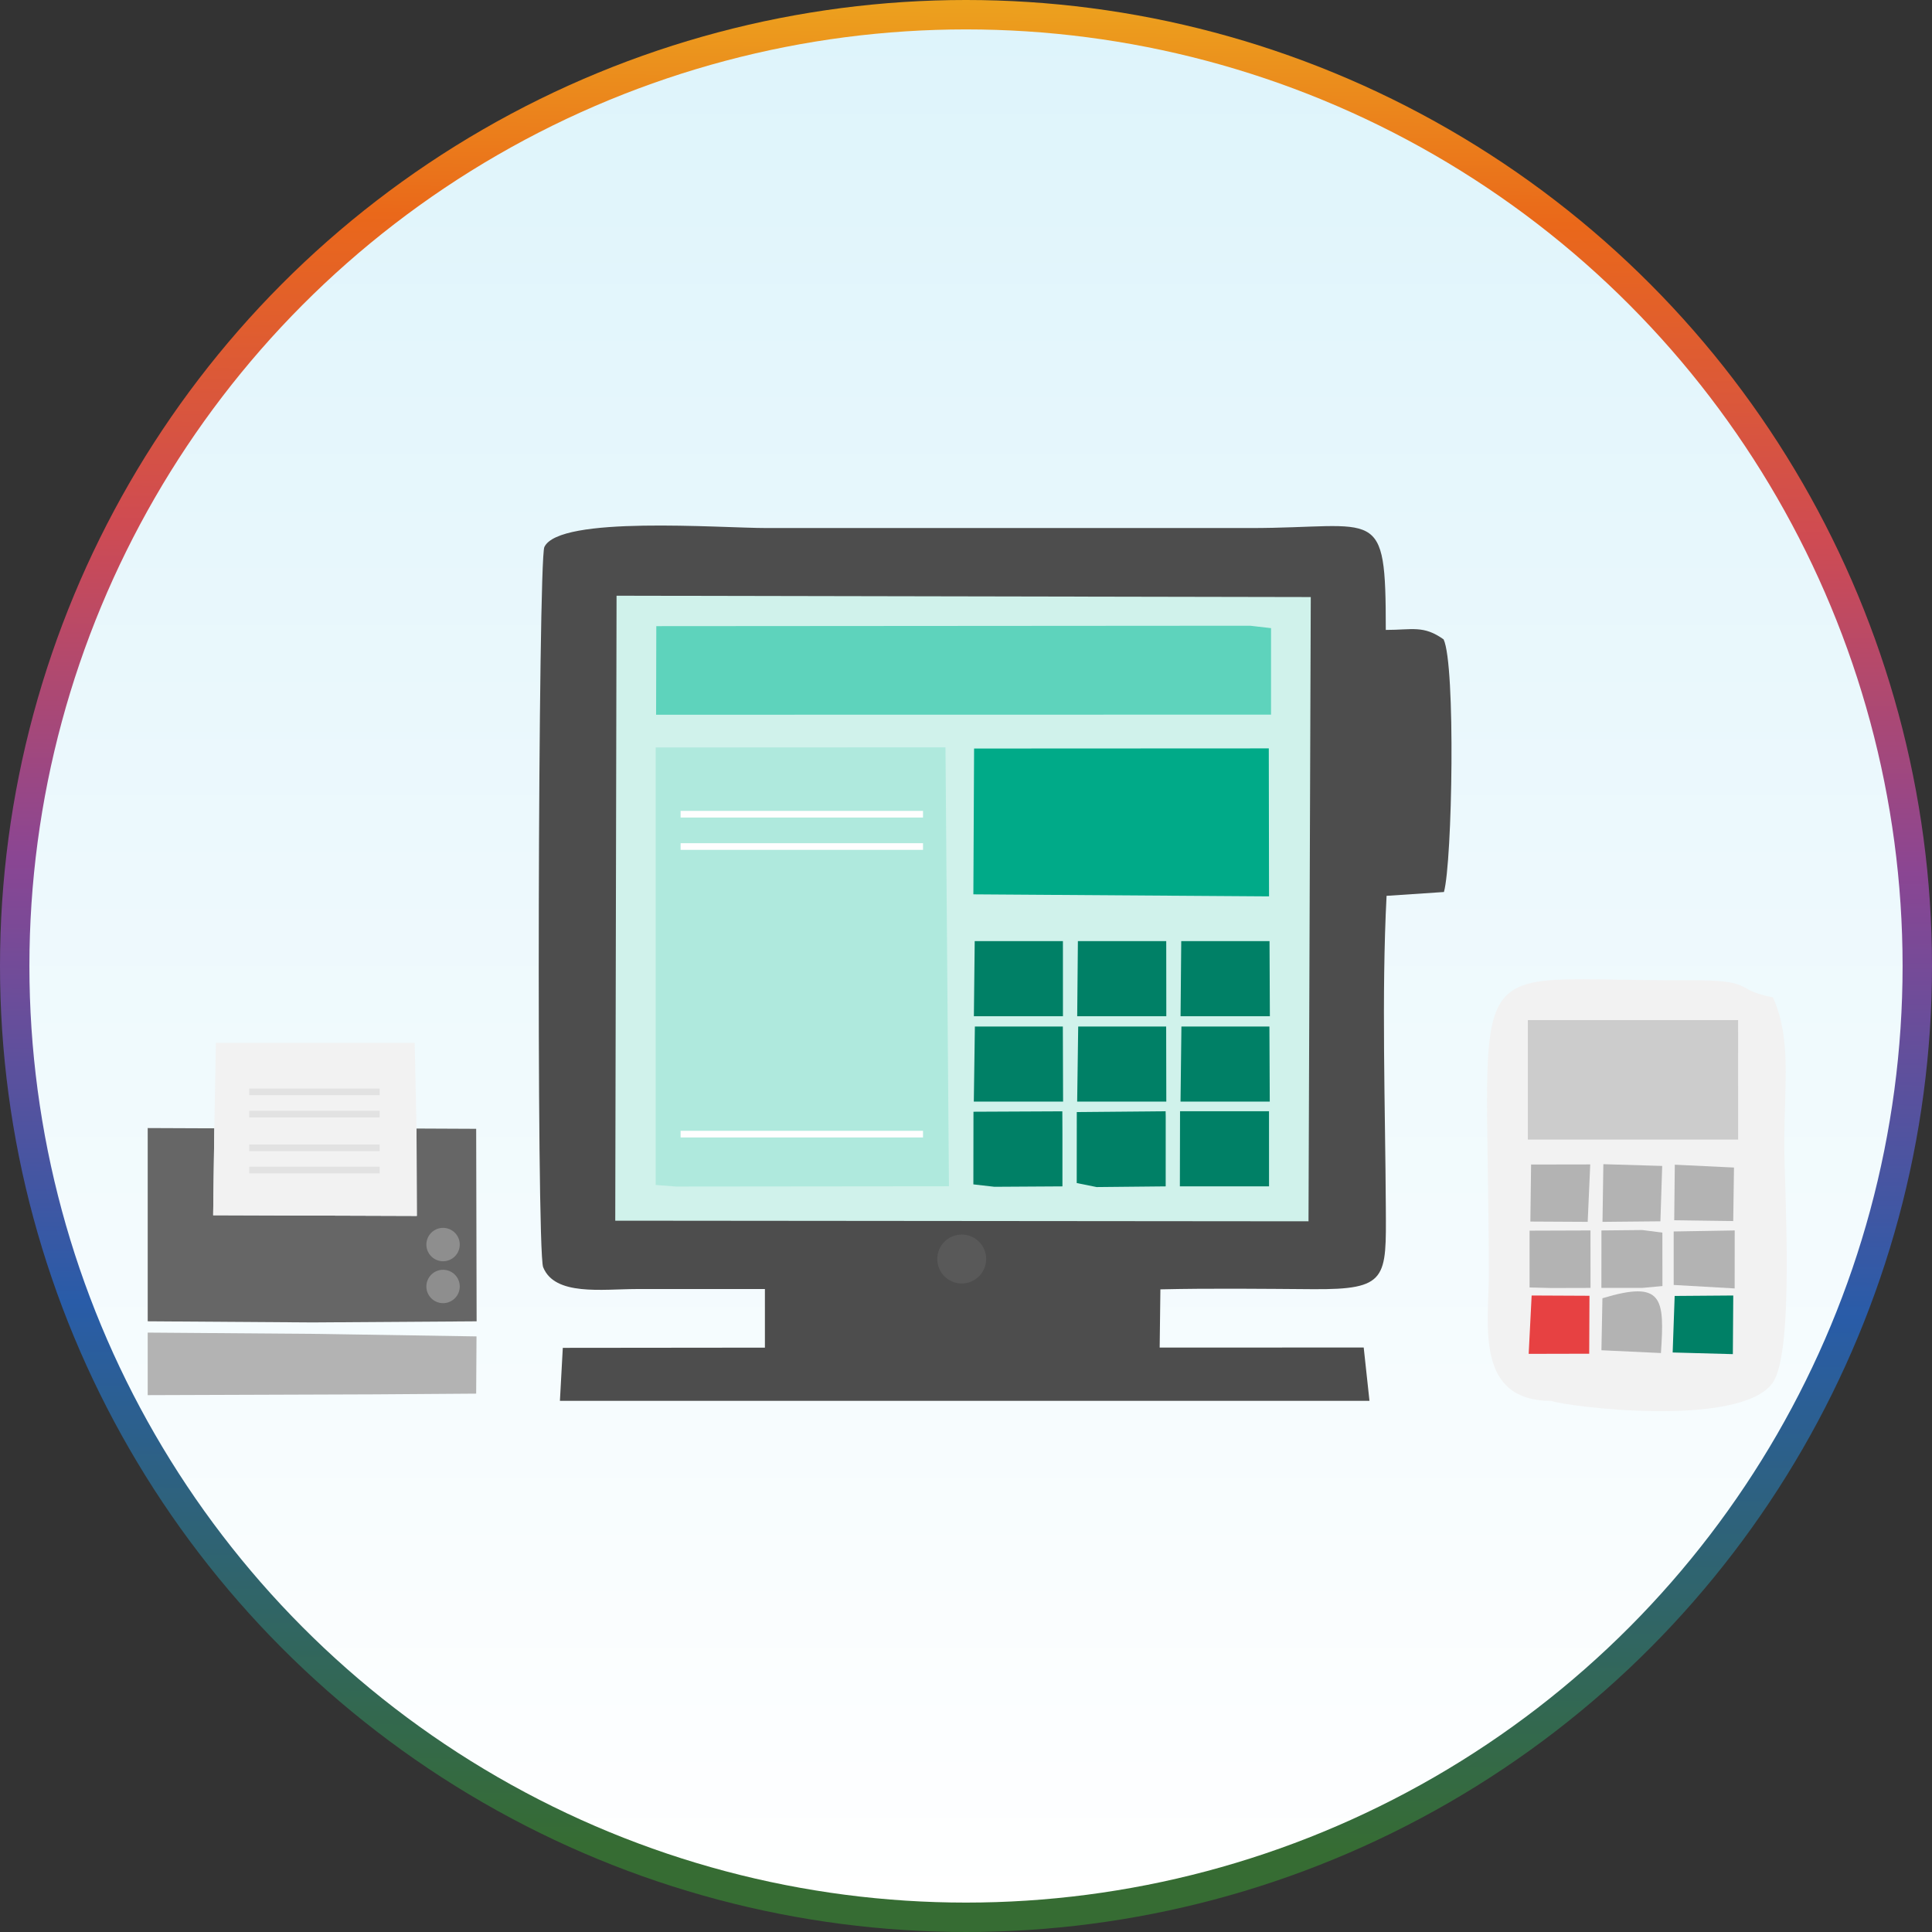 <svg xmlns="http://www.w3.org/2000/svg" width="562.469" height="562.469"><rect width="100%" height="100%" fill="#333333" stroke="none"/><defs><linearGradient id="a" x1=".477" x2=".469" y2=".952" gradientUnits="objectBoundingBox"><stop offset="0" stop-color="#eca41e"/><stop offset=".122" stop-color="#ea681a"/><stop offset=".29" stop-color="#cf4b52"/><stop offset=".471" stop-color="#8a4693"/><stop offset=".71" stop-color="#295ca8"/><stop offset="1" stop-color="#366c33"/></linearGradient><linearGradient id="b" x1=".5" x2=".5" y2="1" gradientUnits="objectBoundingBox"><stop offset="0" stop-color="#def4fb"/><stop offset="1" stop-color="#fff"/></linearGradient></defs><g transform="translate(-12960.012 -4286.868)"><circle cx="281.234" cy="281.234" r="281.234" fill="url(#a)" data-name="Ellipse 52" transform="translate(12960.012 4286.868)"/><circle cx="272.673" cy="272.673" r="272.673" fill="url(#b)" data-name="Ellipse 53" transform="translate(12968.573 4295.429)"/></g><g data-name="Group 7082" transform="translate(43 26.053)"><path fill="#4d4d4d" fill-rule="evenodd" d="M179.69 349.22v17.07l-58.84.06-.84 15.43H355.7l-1.68-15.53-59.4.02.21-16.95c14.85-.34 29.78-.15 44.35-.05 21.87.16 21.39-3.1 21.28-23.73-.16-29.19-1.28-61.97.22-90.79l16.7-1.11c2.45-8.85 3.43-66.2-.1-73.55-5.88-4.18-9.04-2.75-16.83-2.75 0-36.9-2.06-29.66-39.49-29.66H180.34c-13.9 0-60.53-3.7-64.86 5.53-1.81 3.85-2.38 204.62-.35 209.66 3.39 8.44 17.15 6.38 27.16 6.36q18.705-.03 37.41 0Z" data-name="Path 6928"/><path fill="#d0f2eb" fill-rule="evenodd" d="m136.12 329.33 201.83.18.66-181.74-202.11-.39Z" data-name="Path 6929"/><path fill="#afe9dd" fill-rule="evenodd" d="m147.89 318.93 5.97.46 79.41-.08-1.01-127.79-84.37.04Z" data-name="Path 6930"/><path fill="#f2f2f2" fill-rule="evenodd" d="M408.64 381.79c4.29 1.66 54.62 8.01 64.35-5.14 6.53-8.82 3.48-56.55 3.48-69.32 0-18.44 2.11-30.84-3.31-43.02-11.9-2.26-4.52-5.11-24.79-4.98-67.83.45-57.93-12.07-57.94 86.05 0 14.15-4.12 36.41 18.21 36.41" data-name="Path 6931"/><path fill="#5ed3bc" fill-rule="evenodd" d="m148.01 182.03 179.03-.03v-25.18l-6.07-.7-172.9.12Z" data-name="Path 6932"/><path fill="#666" fill-rule="evenodd" d="m47.98 358.95 47.78-.32-.13-56.05-17.37-.08.09 25.44-59.29-.2.34-25.31h-2.86L0 302.36v56.26Z" data-name="Path 6933"/><path fill="#0a8" fill-rule="evenodd" d="m240.38 234.32 86.08.59-.07-43.08-85.8.04Z" data-name="Path 6934"/><path fill="#f2f2f2" fill-rule="evenodd" d="m19.4 302.43-.34 25.31 59.29.2-.09-25.44-.53-24.96H19.85Z" data-name="Path 6935"/><path fill="#ccc" fill-rule="evenodd" d="M401.81 305.72h61.22l-.01-34.79h-61.21Z" data-name="Path 6936"/><path fill="#b3b3b3" fill-rule="evenodd" d="m66.18 379.89 29.45-.21.1-16.66-46.1-.73L0 361.91v18.21Z" data-name="Path 6937"/><path fill="#008066" fill-rule="evenodd" d="M300.5 319.34h25.96l-.01-21.87h-25.9Z" data-name="Path 6938"/><path fill="#008066" fill-rule="evenodd" d="M300.7 269.81h26l-.1-21.87h-25.7Z" data-name="Path 6939"/><path fill="#008066" fill-rule="evenodd" d="M270.61 269.81h25.94l-.02-21.87h-25.72Z" data-name="Path 6940"/><path fill="#008066" fill-rule="evenodd" d="M240.53 269.81h25.93l-.01-21.87h-25.68Z" data-name="Path 6941"/><path fill="#008066" fill-rule="evenodd" d="m240.38 318.76 6.12.7 19.81-.12v-15.32l-.03-6.53-25.87.12Z" data-name="Path 6942"/><path fill="#008066" fill-rule="evenodd" d="M300.69 294.66h25.98l-.1-21.85h-25.62Z" data-name="Path 6943"/><path fill="#008066" fill-rule="evenodd" d="M240.51 294.66h25.99l-.07-21.85h-25.61Z" data-name="Path 6944"/><path fill="#008066" fill-rule="evenodd" d="M270.6 294.66h25.95l-.04-21.85H270.9Z" data-name="Path 6945"/><path fill="#008066" fill-rule="evenodd" d="m270.47 318.37 5.79 1.17 20.11-.2.01-20.28-.03-1.59-25.86.23Z" data-name="Path 6946"/><path fill="#b3b3b3" fill-rule="evenodd" d="m402.31 348.77 6.33.16 11.41-.03-.01-16.73-17.73.06Z" data-name="Path 6947"/><path fill="#b3b3b3" fill-rule="evenodd" d="M423.22 348.9h11.89l5.88-.54-.02-15.56-5.85-.75-11.89.12Z" data-name="Path 6948"/><path fill="#e74142" fill-rule="evenodd" d="m402.05 368.1 17.62-.04.08-16.87-16.84-.08Z" data-name="Path 6949"/><path fill="#008066" fill-rule="evenodd" d="m443.97 367.7 17.52.48.12-17.07-17.06.13Z" data-name="Path 6950"/><path fill="#b3b3b3" fill-rule="evenodd" d="m423.23 367.05 17.32.81c1.08-15.94.64-21.3-17.03-15.95Z" data-name="Path 6951"/><path fill="#b3b3b3" fill-rule="evenodd" d="m444.27 348.04 17.75 1.01.01-16.88-17.77.3Z" data-name="Path 6952"/><path fill="#b3b3b3" fill-rule="evenodd" d="m402.54 329.58 16.69.09.74-16.72-17.22.03Z" data-name="Path 6953"/><path fill="#b3b3b3" fill-rule="evenodd" d="m423.54 329.67 16.86-.16.52-16.12-17.13-.51Z" data-name="Path 6954"/><path fill="#b3b3b3" fill-rule="evenodd" d="m444.42 329.21 17.18.23.22-15.58-17.23-.83Z" data-name="Path 6955"/><circle cx="4.86" cy="4.86" r="4.86" fill="#8e8e8e" data-name="Ellipse 108" transform="translate(81.13 331.42)"/><circle cx="4.86" cy="4.86" r="4.86" fill="#8e8e8e" data-name="Ellipse 109" transform="translate(81.13 343.62)"/><circle cx="7.12" cy="7.12" r="7.12" fill="#595959" data-name="Ellipse 110" transform="translate(229.87 333.37)"/><path fill="#e2e2e2" d="M29.56 290.86h37.98v1.94H29.56z" data-name="Rectangle 244"/><path fill="#e2e2e2" d="M29.56 297.34h37.98v1.94H29.56z" data-name="Rectangle 245"/><path fill="#e2e2e2" d="M29.56 307.16h37.98v1.94H29.56z" data-name="Rectangle 246"/><path fill="#e2e2e2" d="M29.56 313.62h37.98v1.94H29.56z" data-name="Rectangle 247"/><path fill="#fefefe" d="M155.15 210.02h70.57v1.94h-70.57z" data-name="Rectangle 248"/><path fill="#fefefe" d="M155.15 219.43h70.57v1.94h-70.57z" data-name="Rectangle 249"/><path fill="#fefefe" d="M155.15 303.16h70.57v1.94h-70.57z" data-name="Rectangle 250"/></g></svg>